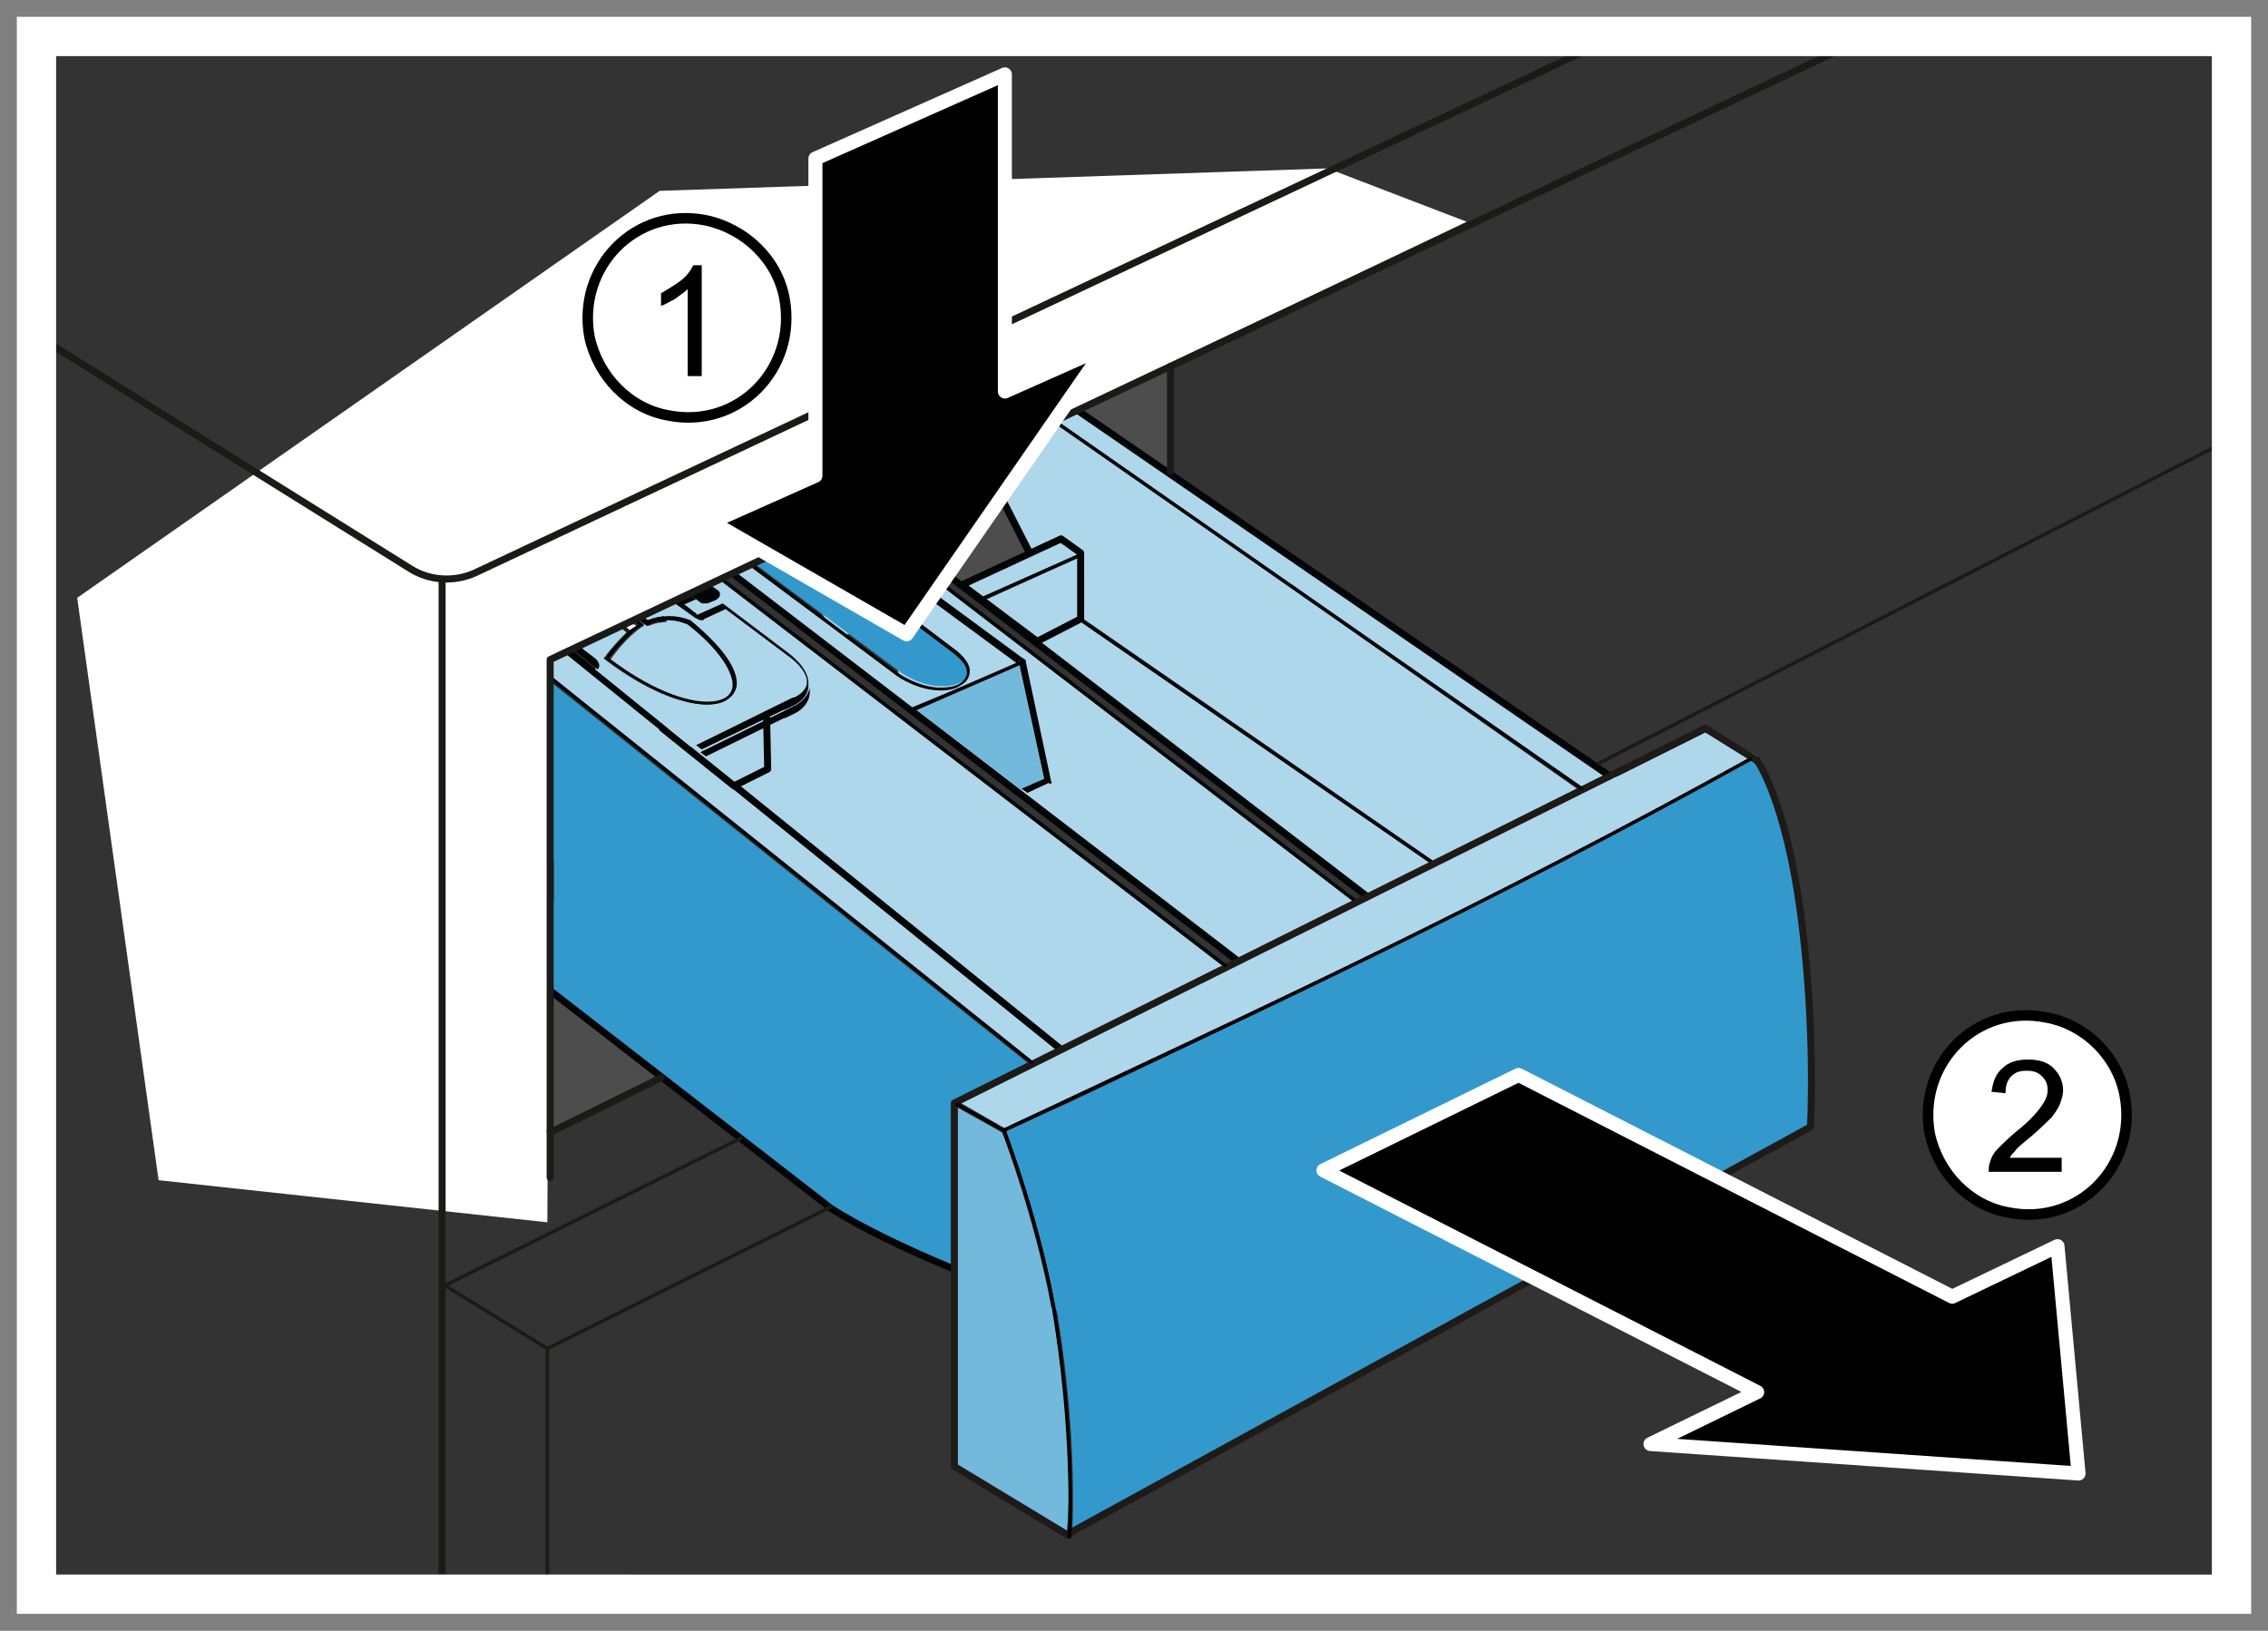 <?xml version="1.0" encoding="utf-8"?>
<!-- Generator: Adobe Illustrator 26.0.3, SVG Export Plug-In . SVG Version: 6.00 Build 0)  -->
<svg version="1.1" id="Ebene_1" xmlns="http://www.w3.org/2000/svg" xmlns:xlink="http://www.w3.org/1999/xlink" x="0px" y="0px"
	 width="161.6px" height="116.2px" viewBox="0 0 161.6 116.2" enable-background="new 0 0 161.6 116.2" xml:space="preserve">
<rect x="0" y="0" width="161.6" height="116.2" fill="#333333" stroke="none"/>
<g id="Inhalt">
	<polyline fill="#4D4D4D" points="76.7,29.2 83.4,26.1 83.6,34 76.7,29.2 	"/>
	<polyline fill="#4D4D4D" points="39.4,70.8 42.9,73.6 47.3,76.8 39.2,80.8 	"/>
	<path fill="#FFFFFF" d="M39,62.4v1.8c0,0.1,0,0.2-0.1,0.3c-0.2,0.2-0.8,0-1,0l-5.2-4.4L35,59L39,62.4z"/>
	<polygon fill="#AFD7EB" points="76.9,44.1 73.9,45.5 70.1,42.8 76.9,39.7 	"/>
	<path fill="#AFD7EB" d="M69.9,42.6L69.9,42.6l-1.2-0.8l0,0l0,0l4.6-2.2h0.1l0,0l2.2-1l1.2,0.9L69.9,42.6z"/>
	<path fill="#AFD7EB" d="M75.8,78.4c-1.4,0.7-2.8,1.3-4.2,2l0,0l-3.3-1.9l7.3-3.6l0.3-0.1l12.4-6.2l0.3-0.1l8.3-4.1
		c0,0,0.1,0,0.1-0.1l5.4-2.7l0.3-0.1l12.3-6.1l0.3-0.1l6.6-3.3l3.3,1.9C107.7,63.5,91.9,70.8,76,78.3L75.8,78.4z"/>
	<path fill="#73B9DC" d="M75.2,94.7c-0.1-0.4-0.1-0.9-0.2-1.3l0,0c0-0.1,0-0.1-0.1-0.3c-1.1-5.9-3.2-11.7-3.5-12.4L68,78.8l0,0v11.9
		l0,0v13.7l8,4.8l0,0C76.2,107.8,76.4,102.1,75.2,94.7z"/>
	<path fill="#AFD7EB" d="M101.9,61.5l-4.5,2.3v-0.1L73.9,45.8l3.1-1.5L101.9,61.5z"/>
	<path fill="#3399CC" d="M128.2,65.2c-1-7.8-2.9-10.6-3.1-10.9l0,0l-0.3-0.3c-17.2,9.5-32.7,17-48.7,24.6l0,0c-1.4,0.6-3,1.4-4.4,2
		c0.3,0.8,2.4,6.6,3.5,12.5c0,0.1,0,0.2,0.1,0.3l0,0c0.1,0.4,0.1,0.8,0.2,1.2c1.1,7.2,1,12.8,0.9,14.4l0,0l52.5-28.8
		C128.9,79.5,129.2,72.9,128.2,65.2z"/>
	<path fill="#AFD7EB" d="M87.2,68.9l-11.6,5.8l0,0L52.5,56l2.2-1.1l0.1-0.1v-4.7V50l-1.4-1h-0.1l-2.9,1.3v-0.1l-5-9.8v-3.6
		L87.2,68.9z"/>
	<path fill="#AFD7EB" d="M96.4,64.2L84.8,70l0,0l3.4-1.7L64.3,50.1c0.6-0.1-0.1-0.1-0.3,0v-4.7c0,0,0-0.1-0.1-0.1l-1.4-1h-0.1
		l-2.9,1.3v-0.1l-5-9.8v-3.6L96.4,64.2z"/>
	<path fill="#3399CC" d="M73.3,75.8l-5.4,2.7l-0.1,0.1v11.7c-3.4-1.4-6.6-2.9-8.6-4.3L32.6,65.4v-5.1l5.2,4.4l0,0
		c0.1,0,0.8,0.3,1.2,0c0.1-0.1,0.2-0.2,0.2-0.5v-1.7l0,0c0-0.1,0-0.1,0-0.2l0,0v-0.8c0,0,0,0,0-0.1l-6.6-13.1v-5L73.3,75.8z"/>
	<path fill="#AFD7EB" d="M75.3,74.8l-1.8,0.9L32.8,43l2-1l12.3,10l0,0l2.2,1.8L75.3,74.8z"/>
	<path fill="#AFD7EB" d="M112.5,56.3l-10.3,5.1l-25-17.3v-4.7v-0.1l-1.4-1h-0.1l-2.1,1l-4.7-9.2v-4l0.3-0.2L112.5,56.3z"/>
	<path fill="#4D4D4D" d="M69.7,32.4c-0.1,0.2-8.1,4.1-8.1,4.1l6.8,5.2l0.5-0.1l3.4-1.6l1-0.6L69.7,32.4z"/>
	<path fill="#AFD7EB" d="M114.4,55.3l-1.7,0.8l0,0L69.3,25.8v-0.1l1.2-0.6L114.4,55.3z"/>
	
		<polyline id="polyline13" fill="none" stroke="#040506" stroke-width="0.5" stroke-linecap="round" stroke-linejoin="round" stroke-miterlimit="10" points="
		32.5,59.9 35.1,58.8 39,62.2 	"/>
	
		<polyline id="polyline15" fill="none" stroke="#040506" stroke-width="0.5" stroke-linecap="round" stroke-linejoin="round" stroke-miterlimit="10" points="
		50.2,50.2 45.2,40.3 45.2,36.5 46,36.1 88.1,68.4 	"/>
	
		<polyline id="polyline17_1_" fill="none" stroke="#040506" stroke-width="0.5" stroke-linecap="round" stroke-linejoin="round" stroke-miterlimit="10" points="
		54.7,35.7 54.7,31.8 54.7,31.8 55.3,31.6 97.3,63.8 	"/>
	
		<line id="polyline17_2_" fill="none" stroke="#040506" stroke-width="0.25" stroke-linecap="round" stroke-linejoin="round" stroke-miterlimit="10" x1="54.6" y1="32" x2="96.7" y2="64.3"/>
	
		<polyline id="polyline19_1_" fill="none" stroke="#040506" stroke-width="0.5" stroke-linecap="round" stroke-linejoin="round" stroke-miterlimit="10" points="
		73.3,39.3 68.6,30.1 68.6,26 69.2,25.8 	"/>
	
		<path id="path21_1_" fill="none" stroke="#040506" stroke-width="0.5" stroke-linecap="round" stroke-linejoin="round" stroke-miterlimit="3.864" d="
		M67.9,90.4c-3.4-1.4-6.7-3-8.7-4.3L32.5,65.4V60l5.4,4.5c0,0,1.3,0.5,1.3-0.4v-2.7l-6.7-13.2V43l0,0"/>
	
		<polyline id="SVGID_9_" fill="none" stroke="#040506" stroke-width="0.5" stroke-linecap="round" stroke-linejoin="round" stroke-miterlimit="10" points="
		68.6,25.9 70.6,25 114.7,55.3 	"/>
	
		<polyline id="SVGID_7_" fill="none" stroke="#040506" stroke-width="0.5" stroke-linecap="round" stroke-linejoin="round" stroke-miterlimit="10" points="
		75.5,74.7 34.9,41.9 32.7,42.9 	"/>
	
		<line id="line91" fill="none" stroke="#040506" stroke-width="0.25" stroke-linecap="round" stroke-linejoin="round" stroke-miterlimit="10" x1="102.1" y1="61.5" x2="77.2" y2="44.3"/>
	
		<polyline id="polyline93" fill="#AFD7EB" stroke="#040506" stroke-width="0.5" stroke-linecap="round" stroke-linejoin="round" stroke-miterlimit="10" points="
		47.2,51.8 53.2,49 54.6,50.1 54.7,54.8 52.3,56 47.2,51.9 	"/>
	
		<line id="line95" fill="none" stroke="#040506" stroke-width="0.283" stroke-linecap="round" stroke-linejoin="round" stroke-miterlimit="3.864" x1="48.9" y1="52.7" x2="54.3" y2="50.3"/>
	
		<polyline id="polyline97" fill="none" stroke="#040506" stroke-width="0.5" stroke-linecap="round" stroke-linejoin="round" stroke-miterlimit="10" points="
		68.7,41.6 75.6,38.4 77,39.4 77,44.1 73.9,45.7 68.7,41.8 	"/>
	
		<line id="line99" fill="none" stroke="#040506" stroke-width="0.25" stroke-linecap="round" stroke-linejoin="round" stroke-miterlimit="10" x1="69.9" y1="42.7" x2="77.1" y2="39.5"/>
	
		<polyline id="polygon101_1_" fill="none" stroke="#1E1A18" stroke-width="0.5" stroke-linecap="round" stroke-linejoin="round" stroke-miterlimit="3.864" points="
		76.1,109.4 68,104.5 68,78.6 121.5,51.9 125.2,54.2 	"/>
	
		<path id="path114_1_" fill="none" stroke="#1E1A18" stroke-width="0.5" stroke-linecap="round" stroke-linejoin="round" stroke-miterlimit="3.864" d="
		M125.2,54.2c0,0,2,2.7,3.1,10.9c1.1,8.3,0.7,15.2,0.7,15.2l-52.9,29"/>
	<g>
		<path fill="#040506" d="M49.1,42.4l-0.9,0.4c0.1,0.1,0.3,0.2,0.5,0.3l0.9-0.4L49.1,42.4z"/>
		<path fill="#040506" d="M55.8,51.2L55.8,51.2c0.1,0,0.3-0.1,0.7-0.3c0.7-0.3,1.2-0.9,1.2-1.6c0-0.1,0-0.2,0-0.3
			c-0.1,0.5-0.5,1-1.1,1.3l0,0c-0.4,0.2-0.6,0.3-0.6,0.3l0,0l0,0l-6.1,3l0.4,0.3L55.8,51.2L55.8,51.2z"/>
		<path fill="#040506" d="M42.6,44.4c-0.2-0.2-0.2-0.4-0.3-0.6c0,0.1,0,0.4,0,0.5l0,0l0,0c0,0.1,0,0.1,0,0.2L42.6,44.4z"/>
		<path fill="#FFFFFF" d="M50.1,43l0.1,0.1l0.6-0.3l0,0L50.4,43C50.3,43.1,50.2,43.1,50.1,43z"/>
		<path fill="#FFFFFF" d="M42.9,43.5c-0.1,0.1-0.1,0.1-0.1,0.1c0,0.1,0,0.2,0.2,0.4c0.1-0.2,0.3-0.4,0.5-0.6
			C43.2,43.4,43,43.4,42.9,43.5z"/>
		<path fill="#040506" d="M42.6,44.4l0.2-0.1c0-0.1,0.1-0.2,0.1-0.2c-0.1-0.2-0.2-0.3-0.2-0.4c0-0.1,0-0.1,0.1-0.1s0.3-0.1,0.6-0.1
			c0.2-0.2,0.5-0.4,0.8-0.4c-0.3,0-0.5-0.1-0.7-0.1c-0.3,0-0.6,0-0.8,0.1s-0.3,0.2-0.3,0.4c0,0,0,0,0,0.1c0,0,0,0.1,0,0.2v0.1
			C42.4,43.9,42.5,44.1,42.6,44.4z"/>
		<path fill="#AFD7EB" d="M56.2,49.9C56.2,49.9,56.3,49.8,56.2,49.9L56.2,49.9c0.7-0.3,1-0.7,1-1.2s-0.4-1.2-1.4-1.9l0,0l-4.4-3.3
			l-1.5,0.7c-0.1,0-0.1,0.1-0.2,0.1c-0.2,0-0.3-0.1-0.5-0.2l0,0l0,0l0,0c-0.4-0.3-1.7-1.2-1.7-1.2l-0.2-0.2l-2.1,0.9l-0.1-0.1
			c-0.2-0.1-0.3-0.2-0.5-0.2l1.5,0.9c0.5-0.2,1-0.3,1.5-0.3s1,0.1,1.5,0.3l0,0l0,0c2.3,1.9,3.3,3.4,3.3,4.5c0,0.5-0.2,0.9-0.6,1.1
			c-0.4,0.3-0.9,0.4-1.5,0.4c-1.7,0-4.3-1-7.2-3.2L43,46.9l0.1-0.1c0.5-0.7,1.1-1.3,1.6-1.8l-0.6-0.5L44,44.4v-0.9l0.1-0.1l0,0l0,0
			l0.4-0.2c-0.4,0-0.9,0.4-1.3,1.2v0.1l-2.6,1.2c0.1,0.1,0.4,0.3,0.8,0.6c0.4,0.3,0.9,0.7,0.9,0.7l0,0c0.1,0.1,0.2,0.2,0.2,0.4
			s-0.1,0.3-0.1,0.3l0,0l6.8,5.5L56.2,49.9L56.2,49.9z"/>
		<path fill="#040506" d="M55.8,50.6L55.8,50.6c0.1,0,0.3-0.1,0.7-0.3l0,0c0.6-0.3,1-0.7,1.1-1.3c0-0.1,0-0.2,0-0.3
			c0-0.7-0.5-1.5-1.6-2.3l0,0L51.5,43l-1.8,0.8c0,0-0.1,0-0.1-0.1l0,0l0,0l0,0l0,0c-0.2-0.1-0.5-0.4-0.8-0.6
			c-0.2-0.1-0.3-0.2-0.5-0.3l0.9-0.4l-0.8-0.6l-2.9,1.3c-0.2-0.1-0.5-0.2-0.7-0.2c-0.1,0-0.2,0-0.4,0.1c-0.3,0.1-0.5,0.2-0.8,0.4
			c-0.2,0.2-0.3,0.4-0.5,0.6c0,0.1-0.1,0.1-0.1,0.2l-0.2,0.1l-0.2,0.1L40,45.6l2.2,1.8l0,0l0,0l0.4,0.3l0,0c0,0,0.1-0.1,0.1-0.3
			c0-0.1-0.1-0.3-0.2-0.4l0,0c-0.1-0.1-0.5-0.4-0.9-0.7c-0.3-0.3-0.6-0.5-0.8-0.6l2.6-1.2v-0.1c0.4-0.8,0.9-1.1,1.3-1.2h0.1h0.1
			c0.2,0,0.3,0.1,0.5,0.2l0.1,0.1l2.1-0.9l0.2,0.2c0,0,1.3,0.9,1.7,1.2l0,0c0.2,0.1,0.3,0.2,0.5,0.2c0.1,0,0.1,0,0.2-0.1l1.5-0.7
			l4.4,3.3l0,0c1,0.7,1.4,1.4,1.4,1.9c0,0.4-0.3,0.8-0.9,1.1l0,0h-0.1l0,0l-6.9,3.4l0.4,0.3L55.8,50.6L55.8,50.6z"/>
		<polygon fill="#1E1A18" points="44.2,44.7 44.1,44.6 44.1,43.7 44.2,43.6 44.2,43.6 44.2,43.6 44.1,43.7 44.1,44.6 44.2,44.7 
			44.8,45.2 44.8,45.2 		"/>
		<path fill="#FFFFFF" d="M44.4,44.5L45,45c0.2-0.1,0.3-0.2,0.5-0.3l-1-0.6L44.4,44V44.5z"/>
		<path fill="#1E1A18" d="M44.1,43.7v0.9l0.1,0.1l0.6,0.5c0.1-0.1,0.1-0.1,0.2-0.2l-0.6-0.4V44l0.1,0.1L44.1,43.7h0.1v-0.1
			L44.1,43.7z"/>
		<path fill="#AFD7EB" d="M44.6,43.6h-0.1l1.4,1l-0.2,0.1C45,45.2,44.2,46,43.5,47c2.8,2.2,5.4,3.1,7,3.1c0.6,0,1-0.1,1.3-0.3
			s0.5-0.5,0.5-0.9c0-0.9-0.9-2.5-3.2-4.3c-0.5-0.2-1-0.3-1.4-0.3c-0.5,0-1,0.1-1.5,0.3h-0.1L44.6,43.6z"/>
		<path fill="#040506" d="M44.2,43.5L44.2,43.5L44.2,43.5v0.1l-0.1,0.1l0.4,0.2l1,0.6c-0.2,0.1-0.3,0.2-0.5,0.3
			c-0.1,0.1-0.1,0.1-0.2,0.2l0,0c-0.5,0.5-1.1,1.1-1.6,1.8l-0.1,0.1l0.1,0.1c2.9,2.2,5.5,3.2,7.2,3.2c0.6,0,1.1-0.1,1.5-0.4
			c0.4-0.3,0.6-0.7,0.6-1.1c0-1.1-1-2.6-3.3-4.5l0,0l0,0c-0.5-0.2-1-0.3-1.5-0.3s-1,0.1-1.5,0.3l-1.5-0.9h-0.1h-0.1L44.2,43.5z
			 M46.1,44.6L46.1,44.6c0.5-0.3,1-0.4,1.5-0.4s0.9,0.1,1.4,0.3c2.3,1.8,3.2,3.4,3.2,4.3c0,0.4-0.2,0.7-0.5,0.9S50.9,50,50.4,50
			c-1.6,0-4.1-0.9-7-3.1c0.8-1,1.5-1.8,2.3-2.3l0.2-0.1l-1.4-1h0.1L46.1,44.6z"/>
		<path fill="#040506" d="M49.1,42.4l0.5,0.3L50,43c0,0,0,0,0.1,0s0.2,0,0.3,0l0.5-0.2l0.2-0.1c0.1-0.1,0.2-0.2,0.2-0.3
			s0-0.2-0.1-0.3l-1.7-1.2c-0.1-0.1-0.2-0.1-0.3,0l-0.7,0.3c-0.1,0.1-0.2,0.2-0.2,0.3s0,0.3,0.2,0.3l0,0L49.1,42.4z"/>
	</g>
	<g>
		<path fill="#AFD7EB" d="M72.4,47.2L55,34.4l-7.1,2.9L65,50.4L72.4,47.2z M68.5,48.8c-0.4,0.2-0.9,0.4-1.5,0.4
			c-0.9,0-1.9-0.3-2.9-0.9l0,0L49.2,37.1l0.1-0.2h0.1l4-1.6l0.1-0.1l14.6,11.1l0,0l0,0l0,0c0.7,0.5,1,1,1,1.5
			C69.2,48.3,68.9,48.6,68.5,48.8z"/>
		<path fill="#040506" d="M72.6,47.3L72.6,47.3c0-0.2,0-0.3,0.2-0.3c0.1,0,0.2,0,0.3,0.2L73,47L55.2,33.9H55L47.5,37l0.5,0.4
			l7.1-2.9l17.4,12.8L65,50.4l0.2,0.2L72.6,47.3z"/>
		<polygon fill="#73B9DC" points="72.6,47.3 65.2,50.5 72.8,56.3 74.4,55.6 		"/>
		<path fill="#040506" d="M74.9,55.7l-1.8-8.5v-0.1l0,0l0,0c0-0.1-0.2-0.2-0.3-0.2c-0.1,0-0.2,0.2-0.2,0.3l0,0l1.8,8.3l-1.6,0.7
			l0.4,0.3l1.5-0.7C74.9,55.9,75,55.8,74.9,55.7z"/>
		<path fill="#3399CC" d="M64.3,48c1,0.6,1.9,0.9,2.8,0.9c0.6,0,1-0.1,1.4-0.3c0.3-0.2,0.5-0.5,0.5-0.8s-0.2-0.8-0.9-1.3l0,0
			l-14.7-11l0.1-0.1l-4,1.6L64.3,48z"/>
		<path fill="#040506" d="M68.2,46.4L53.5,35.3l-0.1,0.1l-0.1,0.1L68,46.6l0,0c0.6,0.5,0.9,0.9,0.9,1.3c0,0.3-0.2,0.6-0.5,0.8
			S67.6,49,67,49c-0.8,0-1.8-0.3-2.8-0.9L49.4,37h-0.1l-0.1,0.2l14.9,11.1l0,0c1,0.6,2,0.9,2.9,0.9c0.6,0,1.1-0.1,1.5-0.4
			c0.4-0.2,0.6-0.6,0.6-1C69.1,47.4,68.8,46.9,68.2,46.4z"/>
	</g>
	
		<line id="polygon67" fill="none" stroke="#040506" stroke-width="0.25" stroke-linecap="round" stroke-linejoin="round" stroke-miterlimit="10" x1="87.3" y1="68.8" x2="45.2" y2="36.5"/>
	
		<path id="path280_4_" fill="none" stroke="#000000" stroke-width="0.25" stroke-linecap="round" stroke-linejoin="round" stroke-miterlimit="3.864" d="
		M76.2,109.5c0,0,0.4-6.2-0.9-14.9c-1-6.9-3.8-14.1-3.8-14.1l0,0"/>
	
		<line id="line203_1_" fill="none" stroke="#000000" stroke-width="0.25" stroke-linecap="round" stroke-linejoin="round" x1="68.2" y1="78.7" x2="71.6" y2="80.6"/>
	
		<path id="path280_3_" fill="none" stroke="#000000" stroke-width="0.25" stroke-linecap="round" stroke-linejoin="round" stroke-miterlimit="3.864" d="
		M71.6,80.5c18-8.4,34.9-16.3,53.1-26.4"/>
	
		<line id="line89" fill="none" stroke="#040506" stroke-width="0.25" stroke-linecap="round" stroke-linejoin="round" stroke-miterlimit="10" x1="32.6" y1="43" x2="73.5" y2="75.7"/>
	
		<line id="polyline19" fill="none" stroke="#040506" stroke-width="0.25" stroke-linecap="round" stroke-linejoin="round" stroke-miterlimit="10" x1="69.1" y1="25.8" x2="112.7" y2="56.2"/>
	
		<line id="polygon176" fill="none" stroke="#040506" stroke-width="0.25" stroke-linecap="round" stroke-linejoin="round" stroke-miterlimit="10" x1="65" y1="50.6" x2="72.8" y2="47.2"/>
	<g id="_x30_30_Pfeil_rechts_1_">
		<g id="_x30_30_Pfeil_rechts_4_">
			<polygon stroke="#FFFFFF" stroke-linecap="round" stroke-linejoin="round" points="148.1,105 146.6,88.8 139.1,92.4 108.2,76.6 
				94.3,83.4 125.2,99.2 117.6,102.9 			"/>
		</g>
	</g>
	<g>
		<polygon fill="#FFFFFF" points="39.2,47 39,87.1 11.3,84.1 5.5,42.6 47,13.6 94.6,12 104.5,15.8 		"/>
		
			<path fill="none" stroke="#1A1A18" stroke-width="0.5" stroke-linecap="round" stroke-linejoin="round" stroke-miterlimit="10" d="
			M2.1,23.6l27.1,16.9c1.4,0.9,3.2,1,4.7,0.3L120,0.3"/>
		
			<line fill="none" stroke="#1A1A18" stroke-width="0.5" stroke-linecap="round" stroke-linejoin="round" stroke-miterlimit="10" x1="31.5" y1="41.5" x2="31.5" y2="114"/>
		
			<line fill="none" stroke="#1A1A18" stroke-width="0.5" stroke-linecap="round" stroke-linejoin="round" stroke-miterlimit="10" x1="83.4" y1="33.6" x2="83.4" y2="26.1"/>
		
			<polyline fill="none" stroke="#1A1A18" stroke-width="0.5" stroke-linecap="round" stroke-linejoin="round" stroke-miterlimit="10" points="
			39.2,83.9 39.2,47 134.8,1.8 		"/>
		
			<polyline fill="none" stroke="#1A1A18" stroke-width="0.5" stroke-linecap="round" stroke-linejoin="round" stroke-miterlimit="10" points="
			47.1,76.8 39.4,80.6 39.2,80.6 		"/>
		
			<polyline fill="none" stroke="#1A1A18" stroke-width="0.25" stroke-linecap="round" stroke-linejoin="round" stroke-miterlimit="10" points="
			52.8,81.1 31.7,91.6 39,96.1 59.2,86 		"/>
		
			<line fill="none" stroke="#1A1A18" stroke-width="0.25" stroke-linecap="round" stroke-linejoin="round" stroke-miterlimit="10" x1="39" y1="96.1" x2="39" y2="114"/>
		
			<line fill="none" stroke="#1A1A18" stroke-width="0.25" stroke-linecap="round" stroke-linejoin="round" stroke-miterlimit="10" x1="113.9" y1="54.4" x2="158.3" y2="31.6"/>
	</g>
	<g id="_x30_30_Pfeil_rechts_2_">
		<g id="_x30_30_Pfeil_rechts_3_">
			<polygon stroke="#FFFFFF" stroke-linecap="round" stroke-linejoin="round" points="64.6,45.2 78.8,24.7 71.6,27.9 71.6,5.3 
				58.1,11.3 58.1,33.9 50.7,37.2 			"/>
		</g>
	</g>
	<g id="_x30_30_Symbol_Nummer_Handlungsfolge_1_">
		<g>
			<path fill="#FFFFFF" stroke="#000000" stroke-width="0.75" stroke-miterlimit="10" d="M55.9,21.3c0.9,5-3.3,9.3-8.3,8.3
				c-2.8-0.5-5-2.8-5.6-5.6c-0.9-5,3.3-9.3,8.3-8.3C53.1,16.3,55.4,18.5,55.9,21.3z"/>
			<g>
				<path d="M50,26.8h-1v-6.2c-0.2,0.2-0.5,0.4-0.9,0.7c-0.4,0.2-0.7,0.4-1,0.5v-0.9c0.5-0.3,1-0.6,1.4-0.9s0.7-0.7,0.9-1.1H50V26.8
					z"/>
			</g>
		</g>
	</g>
	<g id="_x30_30_Symbol_Nummer_Handlungsfolge_2_">
		<g>
			<path fill="#FFFFFF" stroke="#000000" stroke-width="0.75" stroke-miterlimit="10" d="M151.4,78.1c0.9,5-3.3,9.3-8.3,8.3
				c-2.8-0.5-5-2.8-5.6-5.6c-0.9-5,3.3-9.3,8.3-8.3C148.6,73,150.9,75.3,151.4,78.1z"/>
			<g>
				<path d="M146.9,82.6v0.9h-5.2c0-0.2,0-0.5,0.1-0.7c0.1-0.4,0.3-0.7,0.6-1s0.7-0.7,1.3-1.2c0.9-0.7,1.4-1.3,1.7-1.7
					c0.3-0.4,0.5-0.8,0.5-1.2c0-0.4-0.1-0.7-0.4-1c-0.3-0.3-0.6-0.4-1.1-0.4s-0.8,0.1-1.1,0.4s-0.4,0.7-0.4,1.2l-1-0.1
					c0.1-0.7,0.3-1.3,0.8-1.7c0.4-0.4,1-0.6,1.8-0.6s1.4,0.2,1.8,0.6c0.4,0.4,0.7,0.9,0.7,1.6c0,0.3-0.1,0.6-0.2,0.9s-0.3,0.6-0.6,1
					c-0.3,0.3-0.8,0.8-1.5,1.4c-0.6,0.5-1,0.8-1.1,1c-0.2,0.2-0.3,0.3-0.4,0.5h3.7V82.6z"/>
			</g>
		</g>
	</g>
</g>
<g id="Rahmen">
	<g>
		<path fill="#FFFFFF" d="M157.6,4v108.2H4V4H157.6 M161.6,0H0v116.2h161.6V0L161.6,0z"/>
		<path fill="#808080" d="M160.4,1.2V115H1.2V1.2H160.4 M161.6,0H0v116.2h161.6V0L161.6,0z"/>
	</g>
</g>
</svg>
